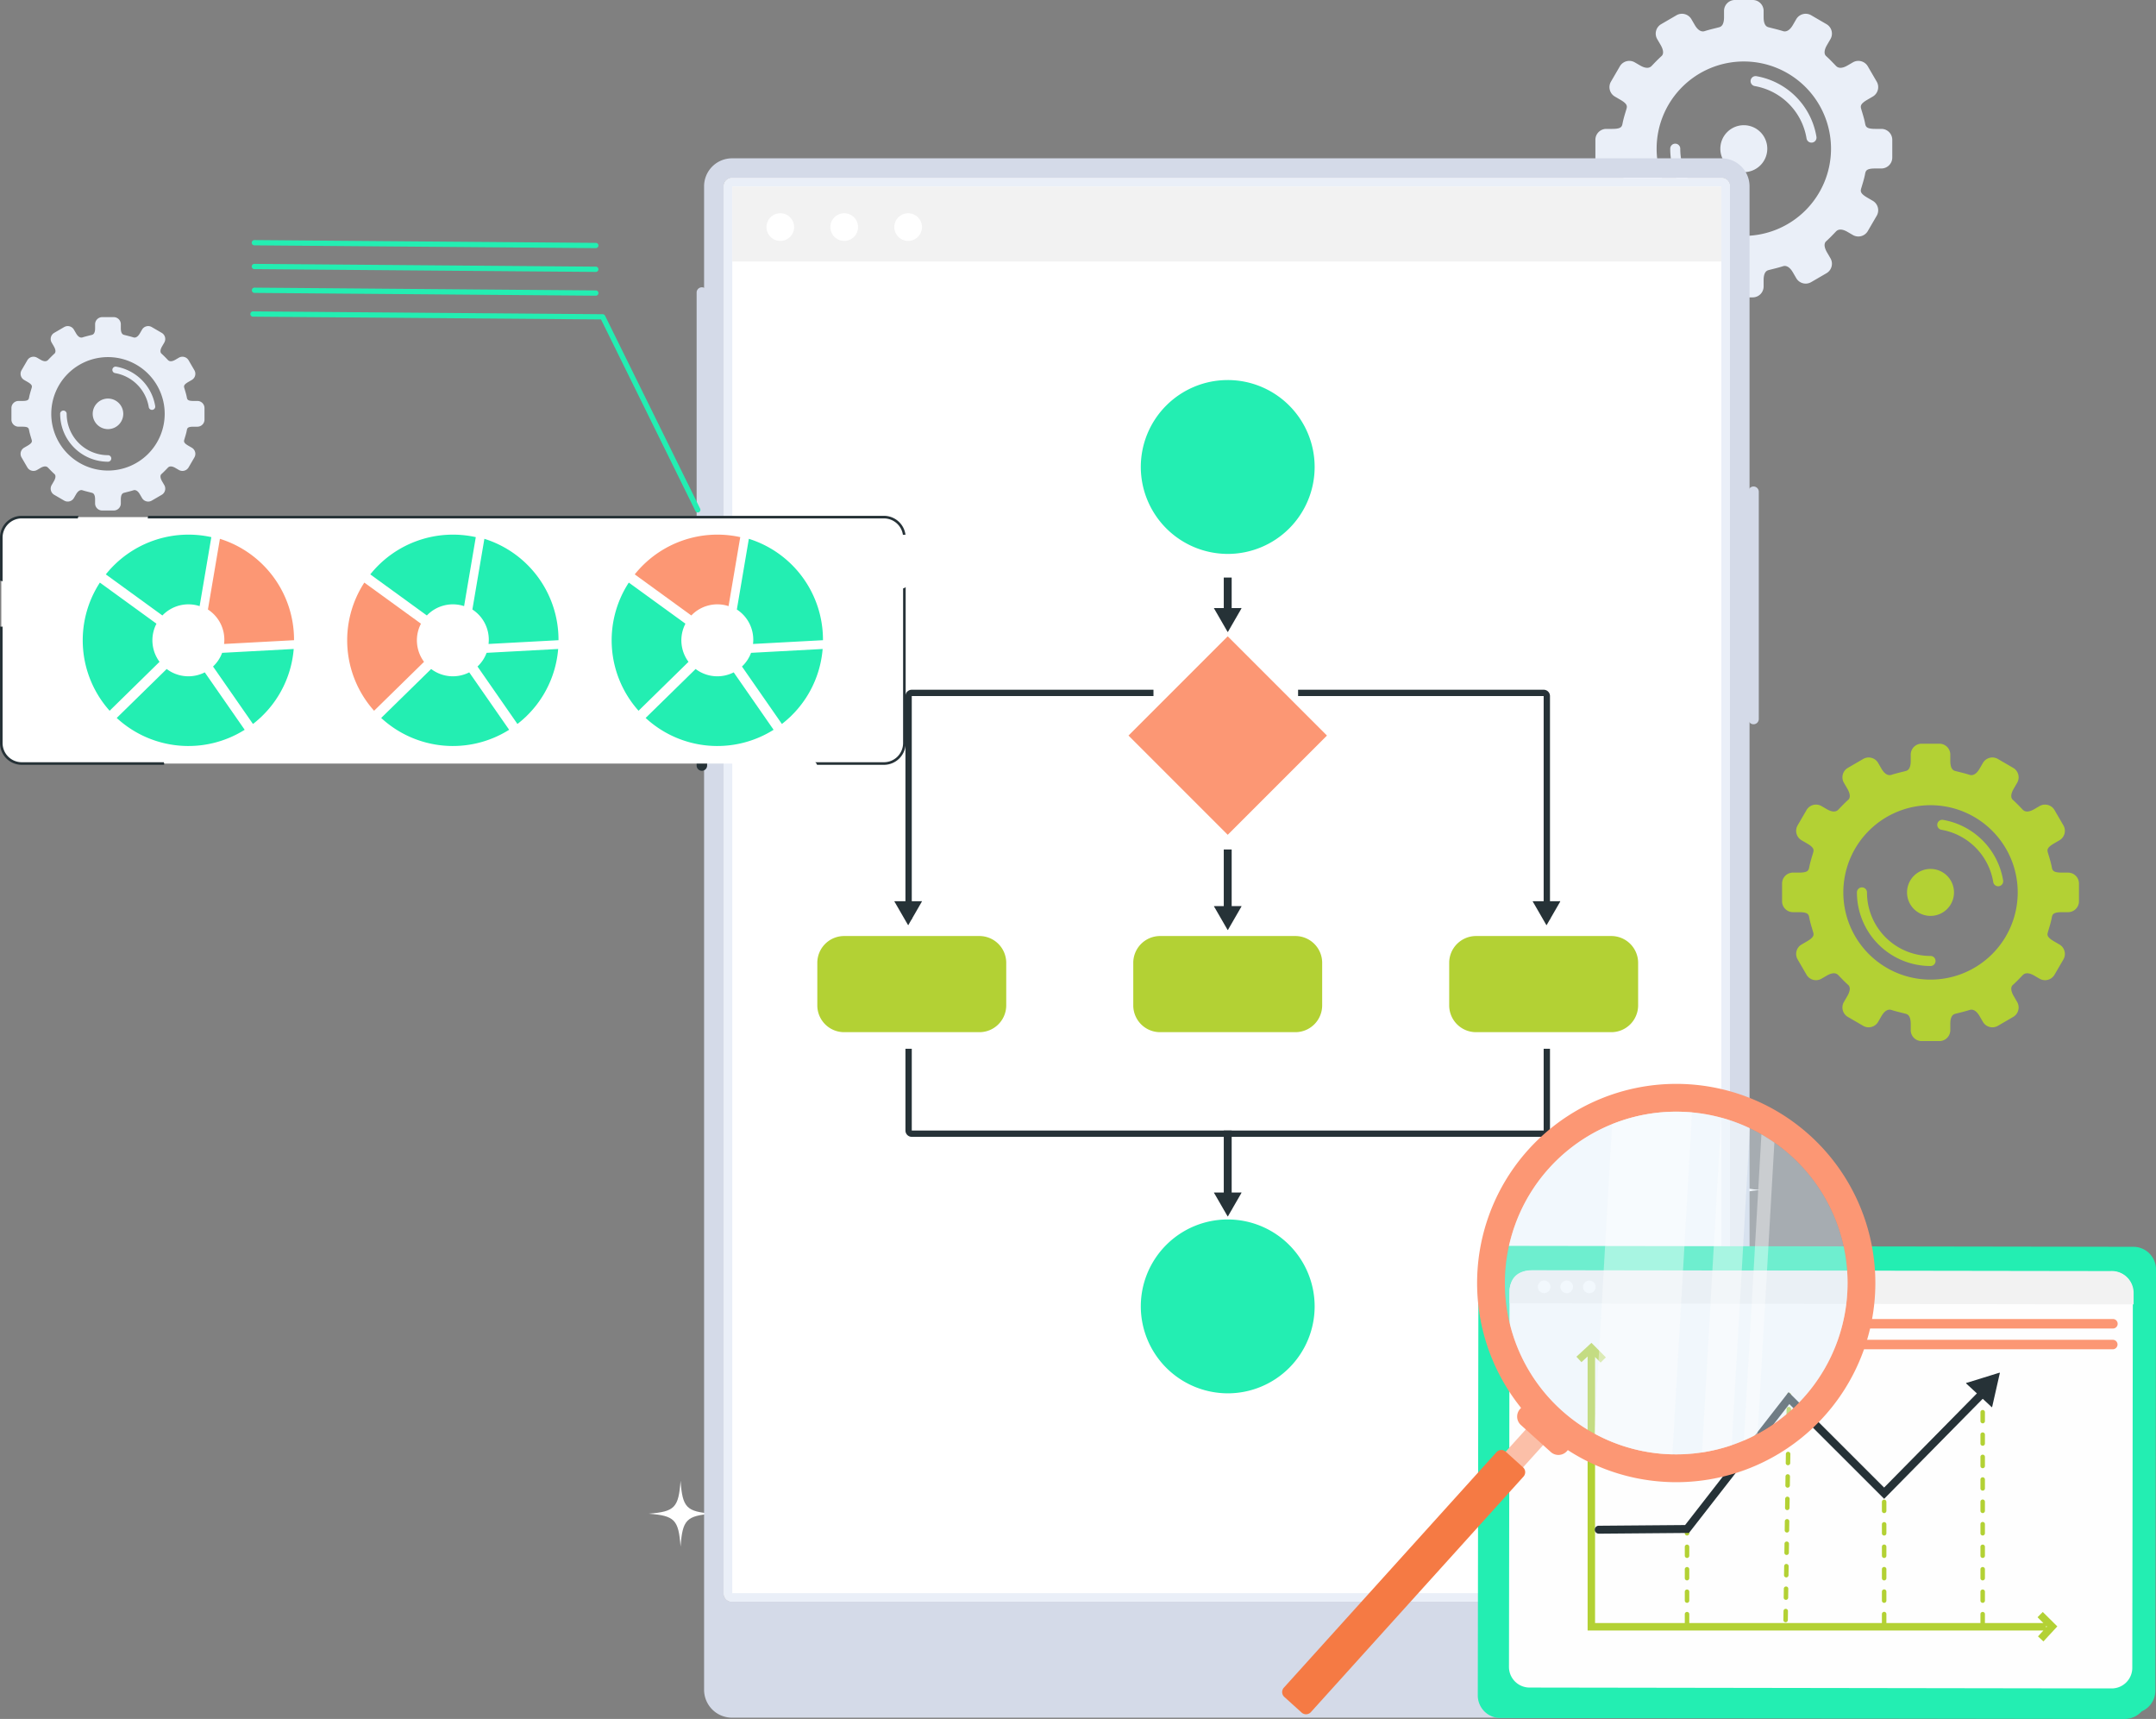<svg id="Group_3345" data-name="Group 3345" xmlns="http://www.w3.org/2000/svg" xmlns:xlink="http://www.w3.org/1999/xlink" width="464.135" height="370" viewBox="0 0 464.135 370">
  <rect x="0" y="0" width="464.135" height="370" fill="#808080" stroke="none"/>
  <defs>
    <clipPath id="clip-path">
      <rect id="Rectangle_2762" data-name="Rectangle 2762" width="464.136" height="370" fill="none"/>
    </clipPath>
    <clipPath id="clip-path-2">
      <rect id="Rectangle_2761" data-name="Rectangle 2761" width="464.134" height="370" fill="none"/>
    </clipPath>
    <clipPath id="clip-path-3">
      <rect id="Rectangle_2759" data-name="Rectangle 2759" width="73.766" height="73.765" fill="none"/>
    </clipPath>
    <clipPath id="clip-path-4">
      <rect id="Rectangle_2760" data-name="Rectangle 2760" width="38.758" height="73.757" fill="none"/>
    </clipPath>
  </defs>
  <g id="Group_3344" data-name="Group 3344" clip-path="url(#clip-path)">
    <g id="Group_3343" data-name="Group 3343" transform="translate(0 0)">
      <g id="Group_3342" data-name="Group 3342" clip-path="url(#clip-path-2)">
        <path id="Path_5567" data-name="Path 5567" d="M1197.075,3.281l-3.31,1.925a2.353,2.353,0,0,0-.848,3.207l.731,1.253c.86,1.484.486,2.153.218,2.391-.737.66-1.419,1.376-2.1,2.089-.2.209-.841.924-2.522-.053l-1.155-.67a2.351,2.351,0,0,0-3.207.848l-1.925,3.308a2.353,2.353,0,0,0,.848,3.207l1.144.665c1.577.917,1.536,1.388,1.336,2.058-.274.917-.569,1.834-.77,2.785-.178.845-.1,1.45-2.243,1.45h-1.316a2.352,2.352,0,0,0-2.345,2.348v3.827a2.352,2.352,0,0,0,2.345,2.348h1.316c2.145,0,2.065.6,2.243,1.45.2.951.5,1.868.77,2.787.2.67.241,1.14-1.336,2.055l-1.144.665a2.353,2.353,0,0,0-.848,3.208l1.925,3.308a2.352,2.352,0,0,0,3.207.85l1.155-.672c1.681-.977,2.321-.262,2.522-.053.685.713,1.367,1.428,2.1,2.088.268.24.642.908-.218,2.391l-.731,1.253a2.353,2.353,0,0,0,.848,3.207l3.31,1.925a2.351,2.351,0,0,0,3.207-.85l.728-1.251c.874-1.505,1.735-1.445,2.1-1.33,1.055.336,2.03.554,3.119.838.4.1,1.079.394,1.079,2.185v1.342a2.349,2.349,0,0,0,2.346,2.346h3.828a2.348,2.348,0,0,0,2.346-2.346V60.321c0-1.791.681-2.081,1.079-2.185,1.089-.283,2.063-.5,3.118-.838.364-.115,1.225-.175,2.1,1.33l.728,1.251a2.351,2.351,0,0,0,3.207.85l3.31-1.925a2.353,2.353,0,0,0,.848-3.207l-.731-1.253c-.862-1.484-.486-2.151-.218-2.391.737-.66,1.419-1.376,2.1-2.088.2-.209.84-.924,2.522.053l1.155.672a2.352,2.352,0,0,0,3.206-.85l1.925-3.308a2.354,2.354,0,0,0-.849-3.208l-1.143-.665c-1.579-.915-1.538-1.385-1.337-2.055.274-.919.569-1.837.77-2.787.179-.848.1-1.45,2.243-1.45h1.315a2.353,2.353,0,0,0,2.347-2.348V30.092a2.353,2.353,0,0,0-2.347-2.348h-1.315c-2.145,0-2.064-.605-2.243-1.45-.2-.951-.5-1.868-.77-2.785-.2-.67-.241-1.14,1.337-2.058l1.143-.665a2.353,2.353,0,0,0,.849-3.207l-1.925-3.308a2.351,2.351,0,0,0-3.206-.848l-1.155.67c-1.682.977-2.32.262-2.522.053-.686-.713-1.368-1.428-2.1-2.089-.268-.238-.644-.907.218-2.391l.731-1.253a2.353,2.353,0,0,0-.848-3.207l-3.31-1.925a2.354,2.354,0,0,0-3.207.847l-.728,1.253c-.874,1.505-1.734,1.445-2.1,1.327-1.055-.336-2.03-.552-3.118-.835-.4-.1-1.079-.394-1.079-2.185V2.347A2.35,2.35,0,0,0,1213.479,0h-3.828a2.351,2.351,0,0,0-2.346,2.346V3.688c0,1.791-.68,2.081-1.079,2.185-1.089.283-2.063.5-3.119.835-.364.118-1.224.178-2.1-1.327l-.728-1.253a2.354,2.354,0,0,0-3.207-.847m14.492,23.671a5.053,5.053,0,1,1-5.055,5.054,5.053,5.053,0,0,1,5.055-5.054m-15.843,5.054a1.081,1.081,0,0,1,2.162,0,13.68,13.68,0,0,0,13.681,13.679,1.081,1.081,0,0,1,0,2.163,15.843,15.843,0,0,1-15.843-15.842m31.476-2.552a1.078,1.078,0,0,1-2.13.339,13.688,13.688,0,0,0-11.157-11.267,1.08,1.08,0,0,1,.364-2.129A15.857,15.857,0,0,1,1227.2,29.453m-15.633-16.219a18.771,18.771,0,1,1-18.773,18.771,18.771,18.771,0,0,1,18.773-18.771" transform="translate(-836.162 -0.001)" fill="#eaeff8" fill-rule="evenodd"/>
        <path id="Path_5568" data-name="Path 5568" d="M675.258,187.63c-.983,13.492-2.972,15.352-15.835,16.392,12.863,1.039,14.852,2.9,15.835,16.39.983-13.49,2.973-15.35,15.835-16.39-12.862-1.04-14.852-2.9-15.835-16.392m52.289,35.581c-.526,7.2-1.589,8.2-8.455,8.753,6.866.555,7.93,1.549,8.455,8.751.523-7.2,1.585-8.2,8.453-8.751-6.869-.554-7.93-1.548-8.453-8.753m-22.9-55.437c-.53,7.3-1.606,8.3-8.562,8.863,6.956.564,8.031,1.57,8.562,8.866.53-7.3,1.608-8.3,8.563-8.866-6.955-.562-8.033-1.565-8.563-8.863" transform="translate(-467.43 -118.926)" fill="#fff" fill-rule="evenodd"/>
        <path id="Path_5569" data-name="Path 5569" d="M528.884,956.541c.8,10.93,2.408,12.438,12.829,13.279-10.421.842-12.033,2.35-12.829,13.281-.8-10.93-2.409-12.438-12.829-13.281,10.42-.84,12.032-2.348,12.829-13.279m-42.361,28.825c.425,5.836,1.287,6.641,6.849,7.092-5.562.449-6.424,1.253-6.849,7.09-.424-5.836-1.285-6.641-6.849-7.09,5.564-.451,6.425-1.255,6.849-7.092m18.552-44.91c.429,5.911,1.3,6.724,6.936,7.18-5.634.454-6.507,1.27-6.936,7.181-.431-5.91-1.3-6.727-6.938-7.181,5.636-.456,6.507-1.27,6.938-7.18" transform="translate(-340.016 -666.64)" fill="#fff" fill-rule="evenodd"/>
        <path id="Path_5570" data-name="Path 5570" d="M1196.549,873.177c-.607,8.369-1.844,9.524-9.819,10.167,7.976.646,9.212,1.8,9.819,10.167.61-8.369,1.846-9.521,9.824-10.167-7.978-.643-9.214-1.8-9.824-10.167m32.434,22.07c-.324,4.467-.984,5.084-5.243,5.428,4.259.346,4.919.961,5.243,5.431.326-4.47.984-5.085,5.246-5.431-4.261-.343-4.919-.96-5.246-5.428m-14.2-34.386c-.329,4.525-1,5.15-5.31,5.5,4.314.351,4.981.974,5.31,5.5.331-4.523,1-5.147,5.31-5.5-4.314-.348-4.979-.972-5.31-5.5" transform="translate(-841.21 -610.219)" fill="#fff" fill-rule="evenodd"/>
        <path id="Path_5571" data-name="Path 5571" d="M739.663,452.689H526.6a6.019,6.019,0,0,1-6-6V123.04a6.019,6.019,0,0,1,6-6h213.06a6.019,6.019,0,0,1,6,6V446.687a6.019,6.019,0,0,1-6,6M526.6,427.739H739.663a1.79,1.79,0,0,0,1.786-1.784V123.04a1.792,1.792,0,0,0-1.786-1.786H526.6a1.791,1.791,0,0,0-1.785,1.786V425.955a1.789,1.789,0,0,0,1.785,1.784" transform="translate(-369.027 -82.962)" fill="#d4dae8" fill-rule="evenodd"/>
        <path id="Path_5572" data-name="Path 5572" d="M749.933,438H536.874a1.789,1.789,0,0,1-1.785-1.784V133.3a1.791,1.791,0,0,1,1.785-1.786H749.933a1.792,1.792,0,0,1,1.786,1.786V436.218A1.79,1.79,0,0,1,749.933,438" transform="translate(-379.296 -93.226)" fill="#fff" fill-rule="evenodd"/>
        <path id="Path_5573" data-name="Path 5573" d="M749.933,438H536.874a1.789,1.789,0,0,1-1.785-1.784V133.3a1.791,1.791,0,0,1,1.785-1.786H749.933a1.792,1.792,0,0,1,1.786,1.786V436.218A1.79,1.79,0,0,1,749.933,438" transform="translate(-379.296 -93.226)" fill="#eaeff8" fill-rule="evenodd"/>
        <rect id="Rectangle_2755" data-name="Rectangle 2755" width="212.927" height="302.783" transform="translate(157.642 40.142)" fill="#fff"/>
        <rect id="Rectangle_2756" data-name="Rectangle 2756" width="212.927" height="16.14" transform="translate(157.642 40.142)" fill="#f2f2f2"/>
        <path id="Path_5574" data-name="Path 5574" d="M597.23,157.664a2.976,2.976,0,1,0,2.974,2.977,2.976,2.976,0,0,0-2.974-2.977m-27.523,0a2.976,2.976,0,1,0,2.976,2.977,2.976,2.976,0,0,0-2.976-2.977m13.762,0a2.976,2.976,0,1,0,2.974,2.977,2.975,2.975,0,0,0-2.974-2.977" transform="translate(-401.726 -111.76)" fill="#fff" fill-rule="evenodd"/>
        <path id="Path_5575" data-name="Path 5575" d="M515.081,213.526v48.922a1.132,1.132,0,0,0,1.13,1.128h0a1.131,1.131,0,0,0,1.129-1.128V213.526a1.131,1.131,0,0,0-1.129-1.128h0a1.132,1.132,0,0,0-1.13,1.128" transform="translate(-365.114 -150.558)" fill="#d4dae8" fill-rule="evenodd"/>
        <path id="Path_5576" data-name="Path 5576" d="M515.081,395.183v48.924a1.133,1.133,0,0,0,1.13,1.128h0a1.132,1.132,0,0,0,1.129-1.128V395.183a1.133,1.133,0,0,0-1.129-1.128h0a1.134,1.134,0,0,0-1.13,1.128" transform="translate(-365.114 -279.325)" fill="#263237" fill-rule="evenodd"/>
        <path id="Path_5577" data-name="Path 5577" d="M1292.686,360.784v48.924a1.13,1.13,0,0,0,1.128,1.129h0a1.132,1.132,0,0,0,1.128-1.129V360.784a1.132,1.132,0,0,0-1.128-1.128h0a1.13,1.13,0,0,0-1.128,1.128" transform="translate(-916.317 -254.941)" fill="#d4dae8" fill-rule="evenodd"/>
        <path id="Path_5578" data-name="Path 5578" d="M862.212,318.393A18.712,18.712,0,1,0,843.5,299.682a18.747,18.747,0,0,0,18.711,18.711" transform="translate(-597.913 -199.164)" fill="#23eeb2" fill-rule="evenodd"/>
        <path id="Path_5579" data-name="Path 5579" d="M862.212,938.962A18.712,18.712,0,1,0,843.5,920.25a18.748,18.748,0,0,0,18.711,18.711" transform="translate(-597.913 -639.052)" fill="#23eeb2" fill-rule="evenodd"/>
        <rect id="Rectangle_2757" data-name="Rectangle 2757" width="30.21" height="30.21" transform="translate(242.937 158.325) rotate(-45)" fill="#fc9774"/>
        <path id="Path_5580" data-name="Path 5580" d="M610.072,692h29.154a5.775,5.775,0,0,1,5.758,5.757v9.181a5.775,5.775,0,0,1-5.758,5.757H610.072a5.774,5.774,0,0,1-5.758-5.757v-9.181A5.774,5.774,0,0,1,610.072,692" transform="translate(-428.366 -490.523)" fill="#b3d134" fill-rule="evenodd"/>
        <path id="Path_5581" data-name="Path 5581" d="M843.685,692h29.154a5.774,5.774,0,0,1,5.757,5.757v9.181a5.774,5.774,0,0,1-5.757,5.757H843.685a5.772,5.772,0,0,1-5.757-5.757v-9.181A5.772,5.772,0,0,1,843.685,692" transform="translate(-593.963 -490.523)" fill="#b3d134" fill-rule="evenodd"/>
        <path id="Path_5582" data-name="Path 5582" d="M1077.283,692h29.155a5.776,5.776,0,0,1,5.759,5.757v9.181a5.776,5.776,0,0,1-5.759,5.757h-29.155a5.775,5.775,0,0,1-5.759-5.757v-9.181a5.775,5.775,0,0,1,5.759-5.757" transform="translate(-759.547 -490.523)" fill="#b3d134" fill-rule="evenodd"/>
        <path id="Path_5583" data-name="Path 5583" d="M670.844,509.914h52.032v1.359H670.844v48.086h-1.361V511.273a1.36,1.36,0,0,1,1.361-1.359m83.164,0h52.866a1.36,1.36,0,0,1,1.361,1.359v48.086h-1.361V511.273H754.008Zm54.227,77.279v17.6a1.359,1.359,0,0,1-1.361,1.359H670.844a1.359,1.359,0,0,1-1.361-1.359v-17.6h1.361v17.6h136.03v-17.6Z" transform="translate(-474.561 -361.451)" fill="#263237" fill-rule="evenodd"/>
        <path id="Path_5584" data-name="Path 5584" d="M906.548,436.249h-1.7V426.98h1.7Zm0,64.02h-1.7V485.512h1.7Zm0,62.74h-1.7v-17h1.7Z" transform="translate(-641.399 -302.664)" fill="#263237" fill-rule="evenodd"/>
        <path id="Path_5585" data-name="Path 5585" d="M900.774,886.375l1.275-2.209,1.371-2.374c.185-.322.081-.221-.317-.221h-5.293c-.372,0-.233.038-.031.384l1.275,2.211,1.371,2.374c.185.322.149.18.35-.165" transform="translate(-636.244 -624.888)" fill="#263237" fill-rule="evenodd"/>
        <path id="Path_5586" data-name="Path 5586" d="M900.774,674.653l1.275-2.209,1.371-2.374c.185-.322.081-.221-.317-.221h-5.293c-.372,0-.233.038-.031.386l1.275,2.209,1.371,2.372c.185.322.149.182.35-.163" transform="translate(-636.244 -474.811)" fill="#263237" fill-rule="evenodd"/>
        <path id="Path_5587" data-name="Path 5587" d="M900.774,454.3l1.275-2.209,1.371-2.377c.185-.319.081-.219-.317-.219h-5.293c-.372,0-.233.041-.031.387l1.275,2.209,1.371,2.374c.185.319.149.18.35-.166" transform="translate(-636.244 -318.612)" fill="#263237" fill-rule="evenodd"/>
        <path id="Path_5588" data-name="Path 5588" d="M1136.469,671.025l1.274-2.209,1.371-2.374c.187-.322.082-.221-.317-.221H1133.5c-.369,0-.23.038-.031.386l1.277,2.209,1.368,2.372c.187.322.151.182.351-.163" transform="translate(-803.318 -472.239)" fill="#263237" fill-rule="evenodd"/>
        <path id="Path_5589" data-name="Path 5589" d="M664.477,671.025l1.275-2.209,1.371-2.374c.186-.322.083-.221-.317-.221h-5.292c-.371,0-.232.038-.032.386l1.276,2.209,1.371,2.372c.185.322.149.182.349-.163" transform="translate(-468.748 -472.239)" fill="#263237" fill-rule="evenodd"/>
        <path id="Path_5590" data-name="Path 5590" d="M1097.513,1025.736l134.409.2a4.864,4.864,0,0,0,4.871-4.857l.135-90.654a4.863,4.863,0,0,0-4.854-4.871l-134.411-.2a4.863,4.863,0,0,0-4.869,4.856l-.137,90.654a4.865,4.865,0,0,0,4.857,4.871" transform="translate(-774.526 -655.936)" fill="#23eeb2" fill-rule="evenodd"/>
        <path id="Path_5591" data-name="Path 5591" d="M1103.461,1021.453l134.407.2a4.866,4.866,0,0,0,4.873-4.856l.135-90.654a4.865,4.865,0,0,0-4.857-4.871l-134.409-.2a4.862,4.862,0,0,0-4.871,4.854l-.136,90.656a4.865,4.865,0,0,0,4.859,4.869" transform="translate(-778.741 -652.901)" fill="#23eeb2" fill-rule="evenodd"/>
        <path id="Path_5592" data-name="Path 5592" d="M1120.147,1029.107l125.318.187a4.437,4.437,0,0,0,4.441-4.432l.12-80.871a4.434,4.434,0,0,0-4.43-4.444l-125.315-.185a4.433,4.433,0,0,0-4.441,4.427l-.12,80.873a4.435,4.435,0,0,0,4.427,4.444" transform="translate(-790.875 -665.866)" fill="#fefefe" fill-rule="evenodd"/>
        <path id="Path_5593" data-name="Path 5593" d="M1116.12,943.89l0,2.3,134.351.2,0-2.295a4.713,4.713,0,0,0-5.017-4.871l-124.3-.185c-3.344,0-5.027,1.673-5.032,4.857" transform="translate(-791.155 -665.631)" fill="#f2f2f2" fill-rule="evenodd"/>
        <path id="Path_5594" data-name="Path 5594" d="M1146.8,948.053a1.354,1.354,0,1,0,1.356-1.354,1.356,1.356,0,0,0-1.356,1.354m-9.728-.014a1.354,1.354,0,1,0,1.354-1.354,1.354,1.354,0,0,0-1.354,1.354m4.864.007a1.354,1.354,0,1,0,1.354-1.352,1.352,1.352,0,0,0-1.354,1.352" transform="translate(-806.013 -671.055)" fill="#fff" fill-rule="evenodd"/>
        <path id="Path_5595" data-name="Path 5595" d="M1165.6,995.718l2.67-2.466.567-.523.542.547,2.559,2.585-1.133,1.129-1.191-1.2v57.257h96.511l-1.26-1.248,1.128-1.133,2.583,2.559.55.542-.523.567-2.466,2.669-1.176-1.082,1.171-1.27h-98.122V995.67l-1.328,1.227Zm101.121,57.915v.377l.182-.2Z" transform="translate(-826.235 -703.693)" fill="#b3d134" fill-rule="evenodd"/>
        <path id="Path_5596" data-name="Path 5596" d="M1246.209,1149.476a.483.483,0,0,1-.482-.483v-1.932a.483.483,0,0,1,.965,0v1.932a.483.483,0,0,1-.483.483m0-4.83a.483.483,0,0,1-.482-.482v-1.93a.483.483,0,0,1,.965,0v1.93a.482.482,0,0,1-.483.482m0-4.828a.483.483,0,0,1-.482-.482V1137.4a.483.483,0,0,1,.965,0v1.933a.482.482,0,0,1-.483.482m0-4.83a.483.483,0,0,1-.482-.482v-1.93a.483.483,0,0,1,.965,0v1.93a.482.482,0,0,1-.483.482m0-4.828a.483.483,0,0,1-.482-.482v-1.107a.483.483,0,0,1,.965,0v1.107a.482.482,0,0,1-.483.482" transform="translate(-883.03 -799.642)" fill="#b3d134"/>
        <path id="Path_5597" data-name="Path 5597" d="M1319.094,1079.105h-.009a.485.485,0,0,1-.475-.49l.029-1.933a.485.485,0,0,1,.485-.475h0a.481.481,0,0,1,.475.49l-.029,1.933a.479.479,0,0,1-.48.475m.072-4.828h-.009a.485.485,0,0,1-.476-.49l.029-1.933a.483.483,0,0,1,.965.015l-.029,1.933a.48.48,0,0,1-.48.475m.073-4.831h-.01a.484.484,0,0,1-.475-.49l.031-1.93c0-.267.252-.524.49-.475a.482.482,0,0,1,.475.489l-.031,1.93a.48.48,0,0,1-.48.475m.072-4.828h-.007a.483.483,0,0,1-.475-.49l.029-1.933a.481.481,0,0,1,.483-.475h.007a.482.482,0,0,1,.475.489l-.029,1.933a.481.481,0,0,1-.483.475m.072-4.828h-.008a.483.483,0,0,1-.476-.49l.029-1.932a.481.481,0,0,1,.482-.475h.007a.482.482,0,0,1,.475.49l-.029,1.933a.481.481,0,0,1-.482.475m.072-4.83h-.007a.483.483,0,0,1-.475-.49l.029-1.93a.481.481,0,0,1,.482-.475h.008a.482.482,0,0,1,.475.489l-.029,1.93a.481.481,0,0,1-.482.475m.072-4.828h-.007a.483.483,0,0,1-.475-.49l.029-1.93a.481.481,0,0,1,.483-.475h.007a.483.483,0,0,1,.475.49l-.029,1.93a.481.481,0,0,1-.483.475m.072-4.828h0a.481.481,0,0,1-.475-.49l.029-1.932a.479.479,0,0,1,.48-.475h.01a.484.484,0,0,1,.475.489l-.029,1.933a.485.485,0,0,1-.485.475m.072-4.83h0a.482.482,0,0,1-.475-.49l.029-1.93a.468.468,0,0,1,.49-.475.484.484,0,0,1,.475.49l-.029,1.93a.484.484,0,0,1-.485.476m.072-4.828h0a.481.481,0,0,1-.475-.49l.029-1.93a.447.447,0,0,1,.49-.475.484.484,0,0,1,.475.49l-.029,1.93a.485.485,0,0,1-.485.475m.073-4.828h-.008a.482.482,0,0,1-.473-.492v-.137a.484.484,0,0,1,.485-.473h.007a.481.481,0,0,1,.473.492v.137a.485.485,0,0,1-.484.473" transform="translate(-934.692 -729.913)" fill="#b3d134"/>
        <path id="Path_5598" data-name="Path 5598" d="M1391.948,1135.712a.482.482,0,0,1-.48-.483V1133.3a.482.482,0,1,1,.965,0v1.932a.483.483,0,0,1-.485.483m0-4.83a.482.482,0,0,1-.48-.482v-1.93a.482.482,0,1,1,.965,0v1.93a.483.483,0,0,1-.485.482m0-4.828a.482.482,0,0,1-.48-.482v-1.933a.482.482,0,1,1,.965,0v1.933a.483.483,0,0,1-.485.482m0-4.83a.482.482,0,0,1-.48-.482v-1.93a.482.482,0,1,1,.965,0v1.93a.483.483,0,0,1-.485.482m0-4.828a.482.482,0,0,1-.48-.482v-1.933a.482.482,0,1,1,.965,0v1.933a.483.483,0,0,1-.485.482m0-4.83a.482.482,0,0,1-.48-.482v-1.93a.482.482,0,1,1,.965,0v1.93a.483.483,0,0,1-.485.482" transform="translate(-986.338 -785.878)" fill="#b3d134"/>
        <path id="Path_5599" data-name="Path 5599" d="M1464.81,1088.678a.483.483,0,0,1-.485-.482v-1.933a.483.483,0,0,1,.965,0v1.933a.482.482,0,0,1-.48.482m0-4.83a.483.483,0,0,1-.485-.482v-1.93a.483.483,0,0,1,.965,0v1.93a.482.482,0,0,1-.48.482m0-4.828a.483.483,0,0,1-.485-.482V1076.6a.483.483,0,0,1,.965,0v1.933a.482.482,0,0,1-.48.482m0-4.83a.483.483,0,0,1-.485-.483v-1.93a.483.483,0,0,1,.965,0v1.93a.482.482,0,0,1-.48.483m0-4.828a.483.483,0,0,1-.485-.483v-1.932a.483.483,0,1,1,.965,0v1.932a.482.482,0,0,1-.48.483m0-4.83a.483.483,0,0,1-.485-.483v-1.93a.483.483,0,1,1,.965,0v1.93a.482.482,0,0,1-.48.483m0-4.828a.483.483,0,0,1-.485-.483v-1.932a.483.483,0,0,1,.965,0v1.932a.482.482,0,0,1-.48.483m0-4.83a.483.483,0,0,1-.485-.482v-1.93a.483.483,0,1,1,.965,0v1.93a.482.482,0,0,1-.48.482m0-4.828a.483.483,0,0,1-.485-.482v-1.933a.483.483,0,0,1,.965,0v1.933a.482.482,0,0,1-.48.482m0-4.83a.483.483,0,0,1-.485-.482V1042.8a.483.483,0,0,1,.965,0v1.933a.482.482,0,0,1-.48.482" transform="translate(-1037.983 -738.844)" fill="#b3d134"/>
        <path id="Path_5600" data-name="Path 5600" d="M1179.823,1058.106a.852.852,0,0,1-.007-1.7l18.656-.151,22.278-28.612,20.565,20.543,20.612-20.915a.852.852,0,1,1,1.215,1.2l-21.818,22.14-20.416-20.394-21.6,27.738-19.477.161Z" transform="translate(-835.71 -727.995)" fill="#263237"/>
        <path id="Path_5601" data-name="Path 5601" d="M1364.768,975.132h56.748a1.023,1.023,0,1,1,0,2.045h-56.748a1.023,1.023,0,1,1,0-2.045" transform="translate(-966.687 -691.22)" fill="#fc9774" fill-rule="evenodd"/>
        <path id="Path_5602" data-name="Path 5602" d="M1364.768,990.5h56.748a1.025,1.025,0,0,1,1.023,1.02v0a1.027,1.027,0,0,1-1.023,1.023h-56.748a1.025,1.025,0,0,1-1.023-1.023v0a1.023,1.023,0,0,1,1.023-1.02" transform="translate(-966.687 -702.115)" fill="#fc9774" fill-rule="evenodd"/>
        <path id="Path_5603" data-name="Path 5603" d="M1460.858,1015.36l-.723,3.193-.778,3.435c-.106.463-.113.281-.492-.07l-2.406-2.223-2.583-2.391c-.351-.322-.185-.24.3-.391l3.128-.97,3.363-1.044c.454-.142.3-.041.185.461" transform="translate(-1030.444 -719.367)" fill="#263237" fill-rule="evenodd"/>
        <rect id="Rectangle_2758" data-name="Rectangle 2758" width="12.654" height="5.027" transform="translate(320.178 316.866) rotate(-47.922)" fill="#fbbfa8"/>
        <path id="Path_5604" data-name="Path 5604" d="M1163.761,812.349a42.869,42.869,0,0,0-62.132,58.688l-.221.245a2.441,2.441,0,0,0,.176,3.438l6.451,5.824a2.445,2.445,0,0,0,3.44-.173l.221-.245a42.869,42.869,0,0,0,52.066-67.777m-4.011,4.441a36.882,36.882,0,1,1-52.093,2.655,36.883,36.883,0,0,1,52.093-2.655" transform="translate(-774.178 -567.997)" fill="#fc9774" fill-rule="evenodd"/>
        <path id="Path_5605" data-name="Path 5605" d="M999.87,1075.707l-3.733-3.371a1.41,1.41,0,0,0-1.988.1L986.416,1081l-.012.012-16.7,18.5,0,0-4.626,5.123-16.707,18.5a1.412,1.412,0,0,0,.1,1.988l3.731,3.371a1.415,1.415,0,0,0,1.99-.1l7.735-8.566.01-.012,16.7-18.5,4.629-5.123v0l16.7-18.5a1.412,1.412,0,0,0-.1-1.988" transform="translate(-671.991 -759.866)" fill="#f57a44" fill-rule="evenodd"/>
        <g id="Group_3338" data-name="Group 3338" transform="translate(323.969 239.285)" opacity="0.4">
          <g id="Group_3337" data-name="Group 3337">
            <g id="Group_3336" data-name="Group 3336" clip-path="url(#clip-path-3)">
              <path id="Path_5606" data-name="Path 5606" d="M1122.221,834.017a36.883,36.883,0,1,0,52.093-2.655,36.883,36.883,0,0,0-52.093,2.655" transform="translate(-1112.712 -821.854)" fill="#dfedfa" fill-rule="evenodd"/>
            </g>
          </g>
        </g>
        <g id="Group_3341" data-name="Group 3341" transform="translate(343.22 239.284)" opacity="0.4">
          <g id="Group_3340" data-name="Group 3340">
            <g id="Group_3339" data-name="Group 3339" clip-path="url(#clip-path-4)">
              <path id="Path_5607" data-name="Path 5607" d="M1213.992,891.2l3.6-62.7q-1.368-.955-2.792-1.772l-3.781,65.912q1.516-.649,2.977-1.436m-18.339,4.41,4.22-73.6a37.014,37.014,0,0,0-17.225,2.521l-3.817,66.61a36.772,36.772,0,0,0,16.822,4.47m12.757-1.973A36.92,36.92,0,0,1,1202,895.2l4.134-72.067a36.764,36.764,0,0,1,6.189,2.29Z" transform="translate(-1178.831 -821.85)" fill="#fefefe" fill-rule="evenodd"/>
            </g>
          </g>
        </g>
        <path id="Path_5608" data-name="Path 5608" d="M259.51,178.087a.567.567,0,1,1-.008,1.133l-73.451-.6a.567.567,0,1,1,.008-1.133ZM281.99,235.3a.567.567,0,1,1-1.018.5l-20.316-41.23-74.906-.6a.567.567,0,1,1,.008-1.133l75.225.605a.566.566,0,0,1,.537.314Zm-22.48-46.975a.567.567,0,1,1-.008,1.133l-73.451-.6a.566.566,0,1,1,.008-1.133Zm0-5.118a.567.567,0,1,1-.008,1.133l-73.451-.6a.567.567,0,1,1,.008-1.133Z" transform="translate(-131.269 -125.811)" fill="#23eeb2" fill-rule="evenodd"/>
        <path id="Path_5609" data-name="Path 5609" d="M5.348,382.3H190.983a4.4,4.4,0,0,1,4.391,4.391v44.257a4.407,4.407,0,0,1-4.391,4.391H5.348a4.4,4.4,0,0,1-4.391-4.391V386.688A4.4,4.4,0,0,1,5.348,382.3" transform="translate(-0.678 -270.99)" fill="#fff" fill-rule="evenodd"/>
        <path id="Path_5610" data-name="Path 5610" d="M4.67,381.341H16.943a.922.922,0,0,0-.167.557H4.67A4.125,4.125,0,0,0,.557,386.01v9.456A.952.952,0,0,0,0,395.313v-9.3a4.682,4.682,0,0,1,4.67-4.669M.557,405.168v25.1A4.125,4.125,0,0,0,4.67,434.38H35.28a3.091,3.091,0,0,0,.1.439l-.154.118H4.67A4.682,4.682,0,0,1,0,430.267v-25.1a.939.939,0,0,0,.557,0M175.495,434.38H190.3a4.126,4.126,0,0,0,4.113-4.113V396.953a.935.935,0,0,0,.555-.283v33.6a4.681,4.681,0,0,1-4.668,4.669H175.88a.936.936,0,0,0-.385-.557m18.88-48.953a4.13,4.13,0,0,0-4.07-3.529H31.782a.947.947,0,0,0,.06-.557H190.3a4.684,4.684,0,0,1,4.63,4.074,3.929,3.929,0,0,0-.559.012" transform="translate(0 -270.313)" fill="#263237" fill-rule="evenodd"/>
        <path id="Path_5611" data-name="Path 5611" d="M156.317,398.343a22.754,22.754,0,0,1,15.956,21.714v.108l-15.058.811a8.361,8.361,0,0,0,.054-.919,7.735,7.735,0,0,0-3.535-6.5Z" transform="translate(-108.974 -282.365)" fill="#fc9774" fill-rule="evenodd"/>
        <path id="Path_5612" data-name="Path 5612" d="M166.119,495.927a22.715,22.715,0,0,0,8.771-16.142l-15.41.831a7.733,7.733,0,0,1-1.957,2.943Z" transform="translate(-111.66 -340.095)" fill="#23eeb2" fill-rule="evenodd"/>
        <path id="Path_5613" data-name="Path 5613" d="M86.294,505.123a22.75,22.75,0,0,0,27.549,2.545l-8.59-12.359a7.752,7.752,0,0,1-8.2-.723Z" transform="translate(-61.169 -350.586)" fill="#23eeb2" fill-rule="evenodd"/>
        <path id="Path_5614" data-name="Path 5614" d="M64.859,430.7a22.747,22.747,0,0,0,2.1,27.587L77.7,447.754a7.754,7.754,0,0,1-.659-8.208Z" transform="translate(-43.357 -305.3)" fill="#23eeb2" fill-rule="evenodd"/>
        <path id="Path_5615" data-name="Path 5615" d="M98.433,410.641l2.52-14.851a22.781,22.781,0,0,0-22.714,8.018l12.179,8.844a7.756,7.756,0,0,1,8.016-2.012" transform="translate(-55.459 -280.174)" fill="#23eeb2" fill-rule="evenodd"/>
        <path id="Path_5616" data-name="Path 5616" d="M351.859,398.343a22.753,22.753,0,0,1,15.957,21.714v.108l-15.06.811a8.022,8.022,0,0,0,.054-.919,7.737,7.737,0,0,0-3.534-6.5Z" transform="translate(-247.584 -282.365)" fill="#23eeb2" fill-rule="evenodd"/>
        <path id="Path_5617" data-name="Path 5617" d="M361.659,495.927a22.712,22.712,0,0,0,8.771-16.142l-15.409.831a7.736,7.736,0,0,1-1.957,2.943Z" transform="translate(-250.268 -340.095)" fill="#23eeb2" fill-rule="evenodd"/>
        <path id="Path_5618" data-name="Path 5618" d="M281.837,505.123a22.751,22.751,0,0,0,27.549,2.545l-8.59-12.359a7.752,7.752,0,0,1-8.2-.723Z" transform="translate(-199.779 -350.586)" fill="#23eeb2" fill-rule="evenodd"/>
        <path id="Path_5619" data-name="Path 5619" d="M260.4,430.7a22.746,22.746,0,0,0,2.1,27.587l10.751-10.532a7.751,7.751,0,0,1-.66-8.208Z" transform="translate(-181.967 -305.3)" fill="#fc9774" fill-rule="evenodd"/>
        <path id="Path_5620" data-name="Path 5620" d="M293.977,410.641l2.52-14.851a22.781,22.781,0,0,0-22.714,8.018l12.179,8.844a7.756,7.756,0,0,1,8.016-2.012" transform="translate(-194.07 -280.174)" fill="#23eeb2" fill-rule="evenodd"/>
        <path id="Path_5621" data-name="Path 5621" d="M547.4,398.343a22.754,22.754,0,0,1,15.956,21.714v.108l-15.058.811a7.946,7.946,0,0,0,.054-.919,7.735,7.735,0,0,0-3.535-6.5Z" transform="translate(-386.191 -282.365)" fill="#23eeb2" fill-rule="evenodd"/>
        <path id="Path_5622" data-name="Path 5622" d="M557.2,495.927a22.707,22.707,0,0,0,8.772-16.142l-15.41.831a7.737,7.737,0,0,1-1.957,2.943Z" transform="translate(-388.877 -340.095)" fill="#23eeb2" fill-rule="evenodd"/>
        <path id="Path_5623" data-name="Path 5623" d="M477.376,505.123a22.751,22.751,0,0,0,27.549,2.545l-8.588-12.359a7.752,7.752,0,0,1-8.2-.723Z" transform="translate(-338.387 -350.586)" fill="#23eeb2" fill-rule="evenodd"/>
        <path id="Path_5624" data-name="Path 5624" d="M455.944,430.7a22.752,22.752,0,0,0,2.1,27.587l10.751-10.532a7.747,7.747,0,0,1-.659-8.208Z" transform="translate(-320.578 -305.3)" fill="#23eeb2" fill-rule="evenodd"/>
        <path id="Path_5625" data-name="Path 5625" d="M489.516,410.641l2.52-14.851a22.78,22.78,0,0,0-22.714,8.018l12.179,8.844a7.756,7.756,0,0,1,8.016-2.012" transform="translate(-332.677 -280.174)" fill="#fc9774" fill-rule="evenodd"/>
        <path id="Path_5626" data-name="Path 5626" d="M1335.118,553.089l-3.309,1.923a2.351,2.351,0,0,0-.847,3.207l.73,1.258c.862,1.479.485,2.151.218,2.389-.737.66-1.419,1.376-2.105,2.088-.2.209-.84.924-2.521-.053l-1.154-.67a2.352,2.352,0,0,0-3.207.848L1321,567.387a2.349,2.349,0,0,0,.848,3.207l1.142.665c1.577.917,1.537,1.388,1.337,2.055-.273.919-.569,1.837-.768,2.787-.18.848-.1,1.452-2.247,1.452H1320a2.35,2.35,0,0,0-2.348,2.346v3.827a2.35,2.35,0,0,0,2.348,2.346h1.311c2.146,0,2.067.6,2.247,1.452.2.951.495,1.87.768,2.787.2.667.24,1.138-1.337,2.055l-1.142.665a2.349,2.349,0,0,0-.848,3.207l1.923,3.308a2.352,2.352,0,0,0,3.207.848l1.154-.67c1.681-.977,2.319-.262,2.521-.053.687.713,1.368,1.428,2.105,2.086.266.24.643.91-.218,2.391l-.73,1.258a2.351,2.351,0,0,0,.847,3.208l3.309,1.923a2.356,2.356,0,0,0,3.209-.848l.725-1.253c.876-1.5,1.738-1.445,2.1-1.33,1.054.336,2.029.555,3.119.838.4.1,1.078.391,1.078,2.185v1.342a2.353,2.353,0,0,0,2.346,2.348h3.827a2.353,2.353,0,0,0,2.348-2.348V610.13c0-1.793.682-2.081,1.08-2.185,1.087-.283,2.062-.5,3.116-.838.365-.115,1.224-.173,2.1,1.33l.73,1.253a2.354,2.354,0,0,0,3.207.848l3.308-1.923a2.354,2.354,0,0,0,.85-3.208l-.73-1.258c-.862-1.481-.487-2.151-.221-2.391.737-.658,1.421-1.373,2.1-2.086.2-.209.843-.924,2.526.053l1.152.67a2.352,2.352,0,0,0,3.207-.848l1.925-3.308a2.352,2.352,0,0,0-.85-3.207l-1.142-.665c-1.575-.917-1.537-1.387-1.335-2.055.274-.917.567-1.837.768-2.787.178-.848.1-1.452,2.243-1.452h1.315a2.351,2.351,0,0,0,2.348-2.346V579.9a2.351,2.351,0,0,0-2.348-2.346h-1.315c-2.144,0-2.065-.6-2.243-1.452-.2-.951-.494-1.868-.768-2.787-.2-.667-.24-1.138,1.335-2.055l1.142-.665a2.352,2.352,0,0,0,.85-3.207l-1.925-3.308a2.352,2.352,0,0,0-3.207-.848l-1.152.67c-1.683.977-2.324.262-2.526.053-.682-.713-1.366-1.428-2.1-2.088-.267-.238-.641-.91.221-2.389l.73-1.258a2.354,2.354,0,0,0-.85-3.207l-3.308-1.923a2.352,2.352,0,0,0-3.207.848l-.73,1.253c-.874,1.5-1.733,1.445-2.1,1.33-1.054-.336-2.028-.555-3.116-.838-.4-.1-1.08-.391-1.08-2.185v-1.342a2.353,2.353,0,0,0-2.348-2.348h-3.827a2.353,2.353,0,0,0-2.346,2.348V553.5c0,1.794-.679,2.081-1.078,2.185-1.09.283-2.065.5-3.119.838-.362.115-1.224.173-2.1-1.33l-.725-1.253a2.355,2.355,0,0,0-3.209-.848m14.493,23.671a5.054,5.054,0,1,1-5.056,5.054,5.054,5.054,0,0,1,5.056-5.054m-15.845,5.054a1.083,1.083,0,0,1,2.166,0,13.676,13.676,0,0,0,13.679,13.68,1.081,1.081,0,0,1,0,2.163,15.848,15.848,0,0,1-15.845-15.842m31.478-2.552a1.078,1.078,0,0,1-2.129.338,13.689,13.689,0,0,0-11.156-11.267,1.08,1.08,0,1,1,.363-2.13,15.856,15.856,0,0,1,12.923,13.058m-15.633-16.22a18.771,18.771,0,1,1-18.773,18.771,18.773,18.773,0,0,1,18.773-18.771" transform="translate(-934.014 -389.729)" fill="#b3d134" fill-rule="evenodd"/>
        <path id="Path_5627" data-name="Path 5627" d="M19.807,236.581l-2.151,1.251a1.531,1.531,0,0,0-.552,2.086l.475.816c.559.963.316,1.4.142,1.556-.479.43-.923.893-1.368,1.356-.131.137-.546.6-1.641-.034l-.75-.437a1.531,1.531,0,0,0-2.085.552l-1.252,2.153a1.53,1.53,0,0,0,.552,2.086l.743.429c1.026.6,1,.9.869,1.337-.178.6-.37,1.2-.5,1.815-.116.55-.064.941-1.458.941H9.974a1.53,1.53,0,0,0-1.526,1.527v2.49a1.528,1.528,0,0,0,1.526,1.524h.856c1.395,0,1.342.394,1.458.946.131.617.323,1.215.5,1.81.131.437.157.742-.869,1.34l-.743.43a1.53,1.53,0,0,0-.552,2.086l1.252,2.153a1.531,1.531,0,0,0,2.085.552l.75-.437c1.095-.636,1.51-.17,1.641-.033.445.463.889.929,1.368,1.356.174.156.418.59-.142,1.556l-.475.816a1.531,1.531,0,0,0,.552,2.086l2.151,1.251a1.53,1.53,0,0,0,2.086-.552l.474-.814c.568-.977,1.128-.939,1.365-.864.687.218,1.319.36,2.028.545.258.067.7.254.7,1.421v.872a1.528,1.528,0,0,0,1.526,1.524h2.489A1.528,1.528,0,0,0,32,274.551v-.872c0-1.167.443-1.354.7-1.421.708-.185,1.342-.326,2.029-.545.236-.075.8-.113,1.364.864l.475.814a1.53,1.53,0,0,0,2.086.552l2.152-1.251a1.531,1.531,0,0,0,.551-2.086l-.475-.816c-.559-.965-.316-1.4-.142-1.556.479-.427.922-.893,1.369-1.356.131-.137.546-.6,1.641.033l.75.437a1.531,1.531,0,0,0,2.085-.552l1.252-2.153a1.531,1.531,0,0,0-.552-2.086l-.743-.43c-1.026-.6-1-.9-.869-1.34.178-.6.37-1.193.5-1.81.115-.552.063-.946,1.458-.946h.856a1.527,1.527,0,0,0,1.524-1.524v-2.49a1.529,1.529,0,0,0-1.524-1.527h-.856c-1.395,0-1.343-.391-1.458-.941-.131-.619-.323-1.217-.5-1.815-.131-.434-.157-.739.869-1.337l.743-.429a1.531,1.531,0,0,0,.552-2.086l-1.252-2.153a1.531,1.531,0,0,0-2.085-.552l-.75.437c-1.094.636-1.51.171-1.641.034-.447-.464-.889-.927-1.369-1.356-.174-.156-.417-.593.142-1.556l.475-.816a1.531,1.531,0,0,0-.551-2.086l-2.152-1.251a1.528,1.528,0,0,0-2.086.552l-.475.814c-.569.979-1.128.941-1.364.864-.687-.218-1.321-.36-2.029-.542-.258-.07-.7-.257-.7-1.421v-.874a1.53,1.53,0,0,0-1.526-1.527H27.988a1.53,1.53,0,0,0-1.526,1.527v.874c0,1.164-.443,1.352-.7,1.421-.709.182-1.342.324-2.028.542-.236.077-.8.115-1.365-.864l-.474-.814a1.528,1.528,0,0,0-2.086-.552m9.425,15.394a3.288,3.288,0,1,1-3.287,3.287,3.287,3.287,0,0,1,3.287-3.287m-10.3,3.287a.7.7,0,0,1,1.406,0,8.9,8.9,0,0,0,8.9,8.9.7.7,0,0,1,0,1.407,10.3,10.3,0,0,1-10.3-10.3M39.4,253.6a.7.7,0,1,1-1.385.221,8.9,8.9,0,0,0-7.256-7.327A.7.7,0,0,1,31,245.111a10.315,10.315,0,0,1,8.4,8.491M29.232,243.053a12.209,12.209,0,1,1-12.208,12.208,12.208,12.208,0,0,1,12.208-12.208" transform="translate(-5.988 -166.187)" fill="#eaeff8" fill-rule="evenodd"/>
      </g>
    </g>
  </g>
</svg>
